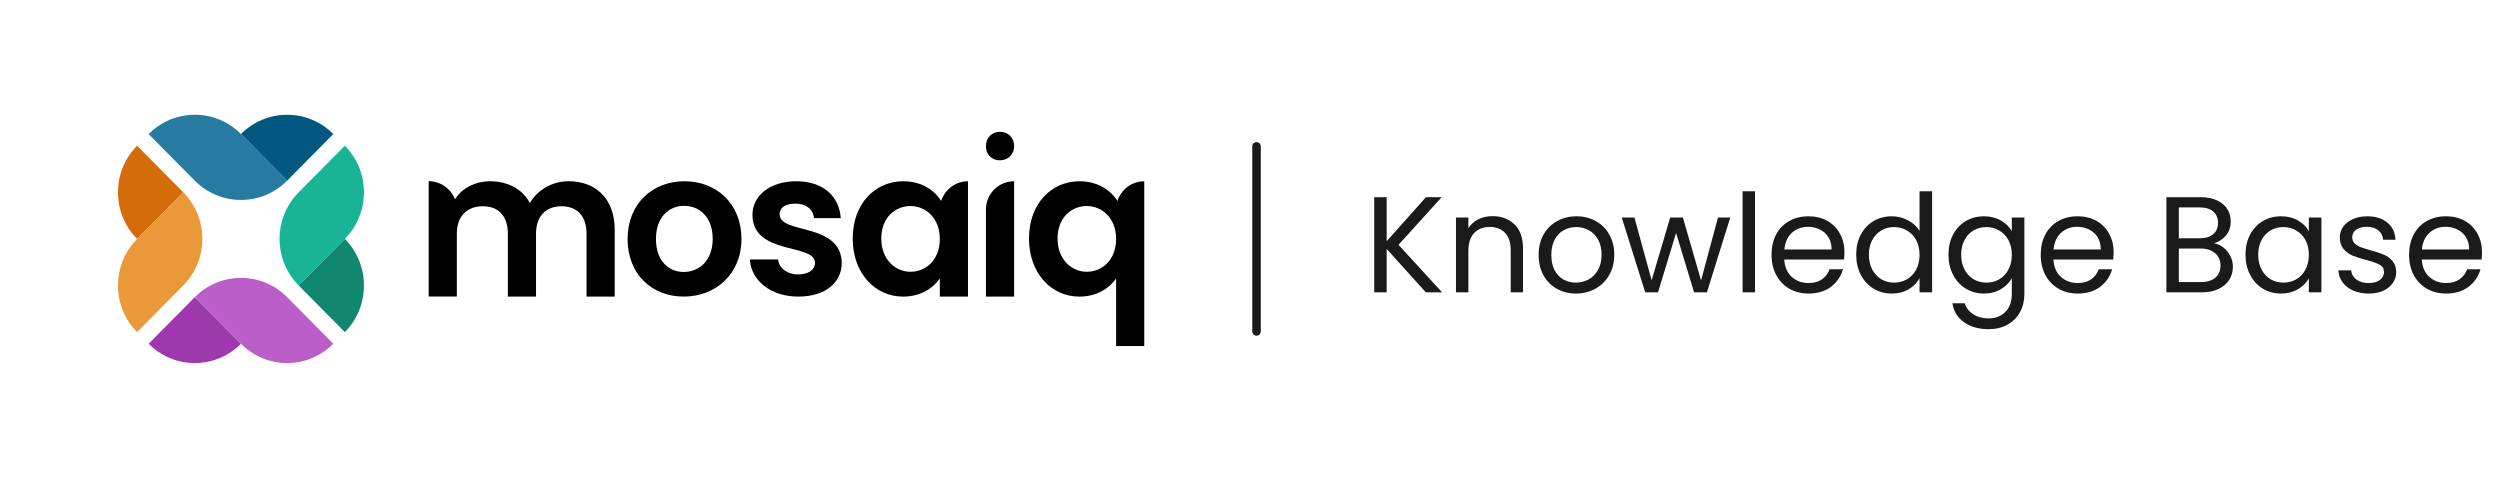 <svg width="293" height="56" viewBox="0 0 293 56" fill="none" xmlns="http://www.w3.org/2000/svg">
<path d="M80.227 21.241C76.481 21.241 73.555 23.864 73.555 28C73.555 32.136 76.387 34.759 80.134 34.759C83.88 34.759 86.9 32.112 86.9 28C86.9 23.888 83.973 21.241 80.227 21.241ZM80.134 31.875C78.378 31.875 76.879 30.599 76.879 27.999C76.879 25.398 78.448 24.124 80.181 24.124C81.913 24.124 83.529 25.376 83.529 27.999C83.529 30.622 81.866 31.875 80.134 31.875Z" fill="black"/>
<path d="M91.373 25.117C91.373 24.361 92.005 23.866 93.222 23.866C94.509 23.866 95.305 24.551 95.4 25.567H98.537C98.35 22.968 96.454 21.242 93.317 21.242C90.179 21.242 88.189 22.991 88.189 25.166C88.189 29.963 95.518 28.474 95.518 30.814C95.518 31.57 94.815 32.161 93.528 32.161C92.241 32.161 91.303 31.405 91.186 30.413H87.885C88.026 32.847 90.297 34.761 93.551 34.761C96.806 34.761 98.655 33.059 98.655 30.814C98.562 26.016 91.374 27.506 91.374 25.119L91.373 25.117Z" fill="black"/>
<path d="M66.636 21.241C64.706 21.241 62.966 22.276 62.109 23.79C62.023 23.633 61.927 23.485 61.827 23.341C61.82 23.33 61.812 23.318 61.804 23.308C61.76 23.245 61.714 23.184 61.669 23.125C61.656 23.109 61.643 23.094 61.63 23.078C61.493 22.907 61.347 22.748 61.189 22.601C61.162 22.575 61.134 22.549 61.106 22.523C61.063 22.485 61.019 22.447 60.975 22.41C60.944 22.385 60.913 22.36 60.882 22.336C60.837 22.299 60.79 22.263 60.742 22.228C60.741 22.228 60.74 22.226 60.738 22.226C60.617 22.138 60.491 22.058 60.361 21.982C60.339 21.969 60.317 21.955 60.294 21.942C60.233 21.907 60.17 21.873 60.106 21.841C60.09 21.832 60.073 21.825 60.057 21.816C59.372 21.475 58.587 21.283 57.734 21.249C57.701 21.248 57.668 21.247 57.634 21.246C57.576 21.245 57.519 21.241 57.461 21.241C57.452 21.241 57.444 21.241 57.434 21.241C57.43 21.241 57.426 21.241 57.422 21.241C57.348 21.241 57.264 21.244 57.175 21.249C57.162 21.249 57.149 21.25 57.136 21.251C57.079 21.254 57.02 21.26 56.958 21.265C56.296 21.323 55.676 21.496 55.127 21.763C55.072 21.788 55.017 21.816 54.963 21.845C54.951 21.852 54.939 21.858 54.927 21.865C54.431 22.132 53.947 22.509 53.546 23.038C53.545 23.041 53.543 23.043 53.541 23.045C53.465 23.146 53.393 23.251 53.324 23.361C52.85 22.121 51.648 21.239 50.24 21.239V34.754H53.541V27.397C53.541 25.28 54.778 24.174 56.589 24.174C58.4 24.174 59.521 25.28 59.521 27.397V34.758H62.822V27.397C62.822 25.28 64.024 24.174 65.812 24.174C67.599 24.174 68.743 25.28 68.743 27.397V34.758H72.044V26.941C72.044 23.262 69.805 21.24 66.635 21.24L66.636 21.241Z" fill="black"/>
<path d="M110.305 23.551C110.252 23.473 110.199 23.396 110.147 23.32C110.098 23.252 110.046 23.183 109.992 23.116C109.459 22.442 108.752 21.932 107.937 21.616C107.93 21.613 107.922 21.61 107.916 21.607C107.827 21.573 107.736 21.541 107.645 21.512C107.628 21.506 107.61 21.501 107.592 21.496C107.507 21.469 107.421 21.444 107.334 21.423C107.311 21.417 107.29 21.412 107.268 21.407C107.179 21.385 107.091 21.366 107.002 21.349C106.981 21.344 106.959 21.34 106.937 21.337C106.841 21.32 106.745 21.305 106.647 21.292C106.63 21.29 106.613 21.288 106.596 21.285C106.489 21.273 106.38 21.263 106.271 21.256C106.259 21.256 106.248 21.254 106.237 21.254C106.124 21.248 106.011 21.245 105.897 21.245C105.885 21.245 105.874 21.245 105.863 21.245C105.86 21.245 105.858 21.245 105.855 21.245C105.852 21.245 105.85 21.245 105.847 21.245C102.553 21.253 99.939 23.874 99.939 27.956C99.939 32.038 102.561 34.762 105.839 34.762C107.899 34.762 109.374 33.77 110.147 32.636V34.762H113.448V21.245C111.978 21.245 110.734 22.214 110.306 23.554L110.305 23.551ZM106.704 31.851C104.948 31.851 103.286 30.433 103.286 27.952C103.286 25.47 104.948 24.148 106.704 24.148C108.46 24.148 110.146 25.519 110.146 27.999C110.146 30.479 108.507 31.851 106.704 31.851Z" fill="black"/>
<path d="M117.202 15.448C116.275 15.448 115.552 16.097 115.552 17.12C115.552 18.142 116.252 18.791 117.179 18.791C118.106 18.791 118.853 18.137 118.853 17.12C118.853 16.103 118.129 15.448 117.202 15.448Z" fill="black"/>
<path d="M115.552 24.541V34.758H118.853V21.242C117.03 21.242 115.552 22.72 115.552 24.542V24.541Z" fill="black"/>
<path d="M130.965 23.551C130.912 23.473 130.859 23.396 130.807 23.32C130.758 23.252 130.706 23.183 130.651 23.116C130.119 22.442 129.412 21.932 128.597 21.616C128.589 21.613 128.582 21.61 128.576 21.607C128.486 21.573 128.396 21.541 128.305 21.512C128.288 21.506 128.27 21.501 128.251 21.496C128.166 21.469 128.08 21.444 127.993 21.423C127.971 21.417 127.949 21.412 127.927 21.407C127.839 21.385 127.751 21.366 127.662 21.349C127.64 21.344 127.619 21.34 127.597 21.337C127.501 21.32 127.404 21.305 127.307 21.292C127.29 21.29 127.273 21.288 127.256 21.285C127.148 21.273 127.04 21.263 126.93 21.256C126.919 21.256 126.908 21.254 126.896 21.254C126.784 21.248 126.671 21.245 126.556 21.245C126.545 21.245 126.534 21.245 126.522 21.245C126.52 21.245 126.518 21.245 126.515 21.245C126.512 21.245 126.509 21.245 126.506 21.245C123.212 21.253 120.599 23.874 120.599 27.956C120.599 32.038 123.221 34.762 126.499 34.762C128.559 34.762 130.034 33.77 130.807 32.636V40.556H134.108V21.246C132.638 21.246 131.393 22.215 130.966 23.555L130.965 23.551ZM127.364 31.851C125.608 31.851 123.946 30.433 123.946 27.952C123.946 25.47 125.608 24.148 127.364 24.148C129.12 24.148 130.806 25.519 130.806 27.999C130.806 30.479 129.167 31.851 127.364 31.851Z" fill="black"/>
<path d="M21.477 22.538L16.066 28C15.598 27.528 15.205 27.011 14.884 26.463C14.527 25.853 14.261 25.205 14.085 24.539C13.953 24.043 13.872 23.534 13.841 23.023C13.821 22.7 13.821 22.376 13.841 22.053C13.872 21.543 13.953 21.034 14.085 20.538C14.261 19.87 14.527 19.223 14.884 18.614C15.205 18.066 15.598 17.549 16.066 17.077L21.477 22.538Z" fill="#D56C0B"/>
<path d="M33.652 21.173C33.184 21.645 32.672 22.042 32.129 22.366C31.525 22.726 30.883 22.994 30.223 23.172C29.848 23.273 29.467 23.345 29.082 23.387C28.962 23.401 28.842 23.412 28.721 23.418C28.401 23.439 28.08 23.439 27.76 23.418C27.639 23.412 27.519 23.401 27.399 23.387C27.015 23.345 26.634 23.273 26.259 23.172C25.597 22.994 24.956 22.726 24.353 22.366C23.81 22.042 23.297 21.645 22.83 21.173L17.419 15.711C17.886 15.239 18.399 14.842 18.942 14.518C19.546 14.158 20.188 13.889 20.848 13.711C21.34 13.578 21.843 13.497 22.349 13.466C22.669 13.445 22.99 13.445 23.31 13.466C23.816 13.497 24.32 13.578 24.812 13.711C25.473 13.889 26.114 14.158 26.718 14.518C27.261 14.842 27.773 15.239 28.241 15.711L33.652 21.173Z" fill="#277AA0"/>
<path d="M40.416 28L35.005 33.462C34.537 32.99 34.144 32.472 33.823 31.924C33.466 31.315 33.2 30.667 33.024 30.001C32.924 29.622 32.853 29.238 32.811 28.85C32.797 28.728 32.787 28.607 32.78 28.485C32.76 28.162 32.76 27.838 32.78 27.515C32.787 27.393 32.797 27.272 32.811 27.15C32.853 26.763 32.924 26.378 33.024 25.999C33.2 25.332 33.466 24.685 33.823 24.076C34.144 23.527 34.537 23.01 35.005 22.538L40.416 17.077C40.883 17.549 41.277 18.066 41.598 18.614C41.955 19.223 42.221 19.871 42.397 20.538C42.529 21.034 42.61 21.543 42.64 22.053C42.661 22.376 42.661 22.7 42.64 23.023C42.61 23.534 42.529 24.043 42.397 24.539C42.221 25.206 41.955 25.853 41.598 26.463C41.277 27.011 40.883 27.528 40.416 28Z" fill="#18B495"/>
<path d="M40.416 38.924L35.005 33.463L40.416 28.001C40.883 28.473 41.277 28.99 41.598 29.538C41.955 30.148 42.22 30.796 42.397 31.462C42.529 31.959 42.609 32.467 42.64 32.978C42.66 33.301 42.66 33.625 42.64 33.948C42.609 34.458 42.529 34.967 42.397 35.464C42.22 36.131 41.955 36.778 41.598 37.387C41.277 37.935 40.883 38.452 40.416 38.924Z" fill="#12876F"/>
<path d="M39.063 15.711L33.652 21.173L28.241 15.711C28.708 15.239 29.221 14.842 29.764 14.518C30.367 14.158 31.009 13.889 31.669 13.711C32.162 13.578 32.665 13.497 33.171 13.466C33.491 13.445 33.812 13.445 34.132 13.466C34.638 13.497 35.142 13.578 35.634 13.711C36.295 13.889 36.936 14.158 37.54 14.518C38.083 14.842 38.595 15.239 39.063 15.711Z" fill="#005780"/>
<path d="M21.477 33.462L16.066 38.923C15.598 38.451 15.205 37.934 14.884 37.386C14.527 36.777 14.261 36.129 14.085 35.462C13.953 34.966 13.872 34.457 13.841 33.947C13.821 33.624 13.821 33.3 13.841 32.977C13.872 32.466 13.953 31.958 14.085 31.461C14.261 30.794 14.527 30.147 14.884 29.537C15.205 28.989 15.598 28.472 16.066 28L21.477 22.538C21.944 23.01 22.338 23.527 22.659 24.076C23.016 24.685 23.281 25.333 23.458 25.999C23.558 26.378 23.629 26.762 23.67 27.15C23.684 27.272 23.695 27.393 23.701 27.515C23.721 27.838 23.721 28.162 23.701 28.485C23.695 28.607 23.684 28.728 23.67 28.85C23.629 29.237 23.558 29.622 23.458 30.001C23.281 30.668 23.016 31.315 22.659 31.924C22.338 32.472 21.944 32.99 21.477 33.462Z" fill="#E99937"/>
<path d="M28.241 40.289C27.773 40.761 27.261 41.158 26.718 41.482C26.114 41.842 25.472 42.111 24.812 42.289C24.32 42.422 23.816 42.503 23.31 42.534C22.99 42.555 22.669 42.555 22.349 42.534C21.843 42.503 21.34 42.422 20.848 42.289C20.186 42.111 19.546 41.842 18.942 41.482C18.399 41.158 17.886 40.761 17.419 40.289L22.83 34.827L28.241 40.289Z" fill="#9D39AC"/>
<path d="M39.063 40.289C38.595 40.761 38.083 41.158 37.54 41.482C36.936 41.842 36.294 42.111 35.634 42.289C35.142 42.422 34.638 42.503 34.132 42.534C33.812 42.555 33.491 42.555 33.172 42.534C32.666 42.503 32.162 42.422 31.67 42.289C31.009 42.111 30.368 41.842 29.764 41.482C29.221 41.158 28.709 40.761 28.241 40.289L22.83 34.827C23.297 34.355 23.81 33.958 24.353 33.634C24.957 33.274 25.599 33.006 26.259 32.828C26.634 32.727 27.014 32.655 27.399 32.613C27.519 32.599 27.639 32.588 27.76 32.582C28.08 32.562 28.401 32.562 28.721 32.582C28.842 32.588 28.962 32.599 29.083 32.613C29.466 32.655 29.848 32.727 30.223 32.828C30.884 33.006 31.525 33.274 32.129 33.634C32.672 33.958 33.184 34.355 33.652 34.827L39.063 40.289Z" fill="#BB5EC9"/>
<line x1="147.264" y1="17.156" x2="147.264" y2="38.844" stroke="#1A1A1A" stroke-linecap="round"/>
<path d="M167.108 34.26L162.516 29.172V34.26H161.06V23.108H162.516V28.276L167.124 23.108H168.964L163.908 28.692L169.012 34.26H167.108ZM174.91 25.332C175.977 25.332 176.841 25.658 177.502 26.308C178.163 26.948 178.494 27.876 178.494 29.092V34.26H177.054V29.3C177.054 28.426 176.835 27.759 176.398 27.3C175.961 26.831 175.363 26.596 174.606 26.596C173.838 26.596 173.225 26.836 172.766 27.316C172.318 27.796 172.094 28.495 172.094 29.412V34.26H170.638V25.492H172.094V26.74C172.382 26.292 172.771 25.946 173.262 25.7C173.763 25.455 174.313 25.332 174.91 25.332ZM184.696 34.404C183.875 34.404 183.128 34.218 182.456 33.844C181.795 33.471 181.272 32.943 180.888 32.26C180.515 31.567 180.328 30.767 180.328 29.86C180.328 28.964 180.52 28.175 180.904 27.492C181.299 26.799 181.832 26.271 182.504 25.908C183.176 25.535 183.928 25.348 184.76 25.348C185.592 25.348 186.344 25.535 187.016 25.908C187.688 26.271 188.216 26.794 188.6 27.476C188.995 28.159 189.192 28.954 189.192 29.86C189.192 30.767 188.99 31.567 188.584 32.26C188.19 32.943 187.651 33.471 186.968 33.844C186.286 34.218 185.528 34.404 184.696 34.404ZM184.696 33.124C185.219 33.124 185.71 33.002 186.168 32.756C186.627 32.511 186.995 32.143 187.272 31.652C187.56 31.162 187.704 30.564 187.704 29.86C187.704 29.156 187.566 28.559 187.288 28.068C187.011 27.578 186.648 27.215 186.2 26.98C185.752 26.735 185.267 26.612 184.744 26.612C184.211 26.612 183.72 26.735 183.272 26.98C182.835 27.215 182.483 27.578 182.216 28.068C181.95 28.559 181.816 29.156 181.816 29.86C181.816 30.575 181.944 31.178 182.2 31.668C182.467 32.159 182.819 32.527 183.256 32.772C183.694 33.007 184.174 33.124 184.696 33.124ZM202.787 25.492L200.051 34.26H198.547L196.435 27.3L194.323 34.26H192.819L190.067 25.492H191.555L193.571 32.852L195.747 25.492H197.235L199.363 32.868L201.347 25.492H202.787ZM205.688 22.42V34.26H204.232V22.42H205.688ZM216.169 29.54C216.169 29.818 216.153 30.111 216.121 30.42H209.113C209.167 31.284 209.46 31.962 209.993 32.452C210.537 32.932 211.193 33.172 211.961 33.172C212.591 33.172 213.113 33.028 213.529 32.74C213.956 32.442 214.255 32.047 214.425 31.556H215.993C215.759 32.399 215.289 33.087 214.585 33.62C213.881 34.143 213.007 34.404 211.961 34.404C211.129 34.404 210.383 34.218 209.721 33.844C209.071 33.471 208.559 32.943 208.185 32.26C207.812 31.567 207.625 30.767 207.625 29.86C207.625 28.954 207.807 28.159 208.169 27.476C208.532 26.794 209.039 26.271 209.689 25.908C210.351 25.535 211.108 25.348 211.961 25.348C212.793 25.348 213.529 25.53 214.169 25.892C214.809 26.255 215.3 26.756 215.641 27.396C215.993 28.026 216.169 28.74 216.169 29.54ZM214.665 29.236C214.665 28.682 214.543 28.207 214.297 27.812C214.052 27.407 213.716 27.103 213.289 26.9C212.873 26.687 212.409 26.58 211.897 26.58C211.161 26.58 210.532 26.815 210.009 27.284C209.497 27.754 209.204 28.404 209.129 29.236H214.665ZM217.547 29.844C217.547 28.948 217.728 28.164 218.091 27.492C218.454 26.81 218.95 26.282 219.579 25.908C220.219 25.535 220.934 25.348 221.723 25.348C222.406 25.348 223.04 25.508 223.627 25.828C224.214 26.138 224.662 26.548 224.971 27.06V22.42H226.443V34.26H224.971V32.612C224.683 33.135 224.256 33.567 223.691 33.908C223.126 34.239 222.464 34.404 221.707 34.404C220.928 34.404 220.219 34.212 219.579 33.828C218.95 33.444 218.454 32.906 218.091 32.212C217.728 31.519 217.547 30.73 217.547 29.844ZM224.971 29.86C224.971 29.199 224.838 28.623 224.571 28.132C224.304 27.642 223.942 27.268 223.483 27.012C223.035 26.746 222.539 26.612 221.995 26.612C221.451 26.612 220.955 26.74 220.507 26.996C220.059 27.252 219.702 27.626 219.435 28.116C219.168 28.607 219.035 29.183 219.035 29.844C219.035 30.516 219.168 31.103 219.435 31.604C219.702 32.095 220.059 32.474 220.507 32.74C220.955 32.996 221.451 33.124 221.995 33.124C222.539 33.124 223.035 32.996 223.483 32.74C223.942 32.474 224.304 32.095 224.571 31.604C224.838 31.103 224.971 30.522 224.971 29.86ZM232.52 25.348C233.277 25.348 233.938 25.514 234.504 25.844C235.08 26.175 235.506 26.591 235.784 27.092V25.492H237.256V34.452C237.256 35.252 237.085 35.962 236.744 36.58C236.402 37.21 235.912 37.7 235.272 38.052C234.642 38.404 233.906 38.58 233.064 38.58C231.912 38.58 230.952 38.308 230.184 37.764C229.416 37.22 228.962 36.479 228.824 35.54H230.264C230.424 36.074 230.754 36.5 231.256 36.82C231.757 37.151 232.36 37.316 233.064 37.316C233.864 37.316 234.514 37.066 235.016 36.564C235.528 36.063 235.784 35.359 235.784 34.452V32.612C235.496 33.124 235.069 33.551 234.504 33.892C233.938 34.234 233.277 34.404 232.52 34.404C231.741 34.404 231.032 34.212 230.392 33.828C229.762 33.444 229.266 32.906 228.904 32.212C228.541 31.519 228.36 30.73 228.36 29.844C228.36 28.948 228.541 28.164 228.904 27.492C229.266 26.81 229.762 26.282 230.392 25.908C231.032 25.535 231.741 25.348 232.52 25.348ZM235.784 29.86C235.784 29.199 235.65 28.623 235.384 28.132C235.117 27.642 234.754 27.268 234.296 27.012C233.848 26.746 233.352 26.612 232.808 26.612C232.264 26.612 231.768 26.74 231.32 26.996C230.872 27.252 230.514 27.626 230.248 28.116C229.981 28.607 229.848 29.183 229.848 29.844C229.848 30.516 229.981 31.103 230.248 31.604C230.514 32.095 230.872 32.474 231.32 32.74C231.768 32.996 232.264 33.124 232.808 33.124C233.352 33.124 233.848 32.996 234.296 32.74C234.754 32.474 235.117 32.095 235.384 31.604C235.65 31.103 235.784 30.522 235.784 29.86ZM247.716 29.54C247.716 29.818 247.7 30.111 247.668 30.42H240.66C240.713 31.284 241.007 31.962 241.54 32.452C242.084 32.932 242.74 33.172 243.508 33.172C244.137 33.172 244.66 33.028 245.076 32.74C245.503 32.442 245.801 32.047 245.972 31.556H247.54C247.305 32.399 246.836 33.087 246.132 33.62C245.428 34.143 244.553 34.404 243.508 34.404C242.676 34.404 241.929 34.218 241.268 33.844C240.617 33.471 240.105 32.943 239.732 32.26C239.359 31.567 239.172 30.767 239.172 29.86C239.172 28.954 239.353 28.159 239.716 27.476C240.079 26.794 240.585 26.271 241.236 25.908C241.897 25.535 242.655 25.348 243.508 25.348C244.34 25.348 245.076 25.53 245.716 25.892C246.356 26.255 246.847 26.756 247.188 27.396C247.54 28.026 247.716 28.74 247.716 29.54ZM246.212 29.236C246.212 28.682 246.089 28.207 245.844 27.812C245.599 27.407 245.263 27.103 244.836 26.9C244.42 26.687 243.956 26.58 243.444 26.58C242.708 26.58 242.079 26.815 241.556 27.284C241.044 27.754 240.751 28.404 240.676 29.236H246.212ZM259.488 28.516C259.893 28.58 260.261 28.746 260.592 29.012C260.933 29.279 261.2 29.61 261.392 30.004C261.594 30.399 261.696 30.82 261.696 31.268C261.696 31.834 261.552 32.346 261.264 32.804C260.976 33.252 260.554 33.61 260 33.876C259.456 34.132 258.81 34.26 258.064 34.26H253.904V23.108H257.904C258.661 23.108 259.306 23.236 259.84 23.492C260.373 23.738 260.773 24.074 261.04 24.5C261.306 24.927 261.44 25.407 261.44 25.94C261.44 26.602 261.258 27.151 260.896 27.588C260.544 28.015 260.074 28.324 259.488 28.516ZM255.36 27.924H257.808C258.49 27.924 259.018 27.764 259.392 27.444C259.765 27.124 259.952 26.682 259.952 26.116C259.952 25.551 259.765 25.108 259.392 24.788C259.018 24.468 258.48 24.308 257.776 24.308H255.36V27.924ZM257.936 33.06C258.661 33.06 259.226 32.89 259.632 32.548C260.037 32.207 260.24 31.732 260.24 31.124C260.24 30.506 260.026 30.02 259.6 29.668C259.173 29.306 258.602 29.124 257.888 29.124H255.36V33.06H257.936ZM263.172 29.844C263.172 28.948 263.353 28.164 263.716 27.492C264.079 26.81 264.575 26.282 265.204 25.908C265.844 25.535 266.553 25.348 267.332 25.348C268.1 25.348 268.767 25.514 269.332 25.844C269.897 26.175 270.319 26.591 270.596 27.092V25.492H272.068V34.26H270.596V32.628C270.308 33.14 269.876 33.567 269.3 33.908C268.735 34.239 268.073 34.404 267.316 34.404C266.537 34.404 265.833 34.212 265.204 33.828C264.575 33.444 264.079 32.906 263.716 32.212C263.353 31.519 263.172 30.73 263.172 29.844ZM270.596 29.86C270.596 29.199 270.463 28.623 270.196 28.132C269.929 27.642 269.567 27.268 269.108 27.012C268.66 26.746 268.164 26.612 267.62 26.612C267.076 26.612 266.58 26.74 266.132 26.996C265.684 27.252 265.327 27.626 265.06 28.116C264.793 28.607 264.66 29.183 264.66 29.844C264.66 30.516 264.793 31.103 265.06 31.604C265.327 32.095 265.684 32.474 266.132 32.74C266.58 32.996 267.076 33.124 267.62 33.124C268.164 33.124 268.66 32.996 269.108 32.74C269.567 32.474 269.929 32.095 270.196 31.604C270.463 31.103 270.596 30.522 270.596 29.86ZM277.633 34.404C276.961 34.404 276.358 34.292 275.825 34.068C275.291 33.834 274.87 33.514 274.561 33.108C274.251 32.692 274.081 32.218 274.049 31.684H275.553C275.595 32.122 275.798 32.479 276.161 32.756C276.534 33.034 277.019 33.172 277.617 33.172C278.171 33.172 278.609 33.05 278.929 32.804C279.249 32.559 279.409 32.25 279.409 31.876C279.409 31.492 279.238 31.21 278.897 31.028C278.555 30.836 278.027 30.65 277.313 30.468C276.662 30.298 276.129 30.127 275.713 29.956C275.307 29.775 274.955 29.514 274.657 29.172C274.369 28.82 274.225 28.362 274.225 27.796C274.225 27.348 274.358 26.938 274.625 26.564C274.891 26.191 275.27 25.898 275.761 25.684C276.251 25.46 276.811 25.348 277.441 25.348C278.411 25.348 279.195 25.594 279.793 26.084C280.39 26.575 280.71 27.247 280.753 28.1H279.297C279.265 27.642 279.078 27.274 278.737 26.996C278.406 26.719 277.958 26.58 277.393 26.58C276.87 26.58 276.454 26.692 276.145 26.916C275.835 27.14 275.681 27.434 275.681 27.796C275.681 28.084 275.771 28.324 275.953 28.516C276.145 28.698 276.379 28.847 276.657 28.964C276.945 29.071 277.339 29.194 277.841 29.332C278.47 29.503 278.982 29.674 279.377 29.844C279.771 30.004 280.107 30.25 280.385 30.58C280.673 30.911 280.822 31.343 280.833 31.876C280.833 32.356 280.699 32.788 280.433 33.172C280.166 33.556 279.787 33.86 279.297 34.084C278.817 34.298 278.262 34.404 277.633 34.404ZM290.888 29.54C290.888 29.818 290.872 30.111 290.84 30.42H283.832C283.885 31.284 284.179 31.962 284.712 32.452C285.256 32.932 285.912 33.172 286.68 33.172C287.309 33.172 287.832 33.028 288.248 32.74C288.675 32.442 288.973 32.047 289.144 31.556H290.712C290.477 32.399 290.008 33.087 289.304 33.62C288.6 34.143 287.725 34.404 286.68 34.404C285.848 34.404 285.101 34.218 284.44 33.844C283.789 33.471 283.277 32.943 282.904 32.26C282.531 31.567 282.344 30.767 282.344 29.86C282.344 28.954 282.525 28.159 282.888 27.476C283.251 26.794 283.757 26.271 284.408 25.908C285.069 25.535 285.827 25.348 286.68 25.348C287.512 25.348 288.248 25.53 288.888 25.892C289.528 26.255 290.019 26.756 290.36 27.396C290.712 28.026 290.888 28.74 290.888 29.54ZM289.384 29.236C289.384 28.682 289.261 28.207 289.016 27.812C288.771 27.407 288.435 27.103 288.008 26.9C287.592 26.687 287.128 26.58 286.616 26.58C285.88 26.58 285.251 26.815 284.728 27.284C284.216 27.754 283.923 28.404 283.848 29.236H289.384Z" fill="#1A1A1A"/>
</svg>
